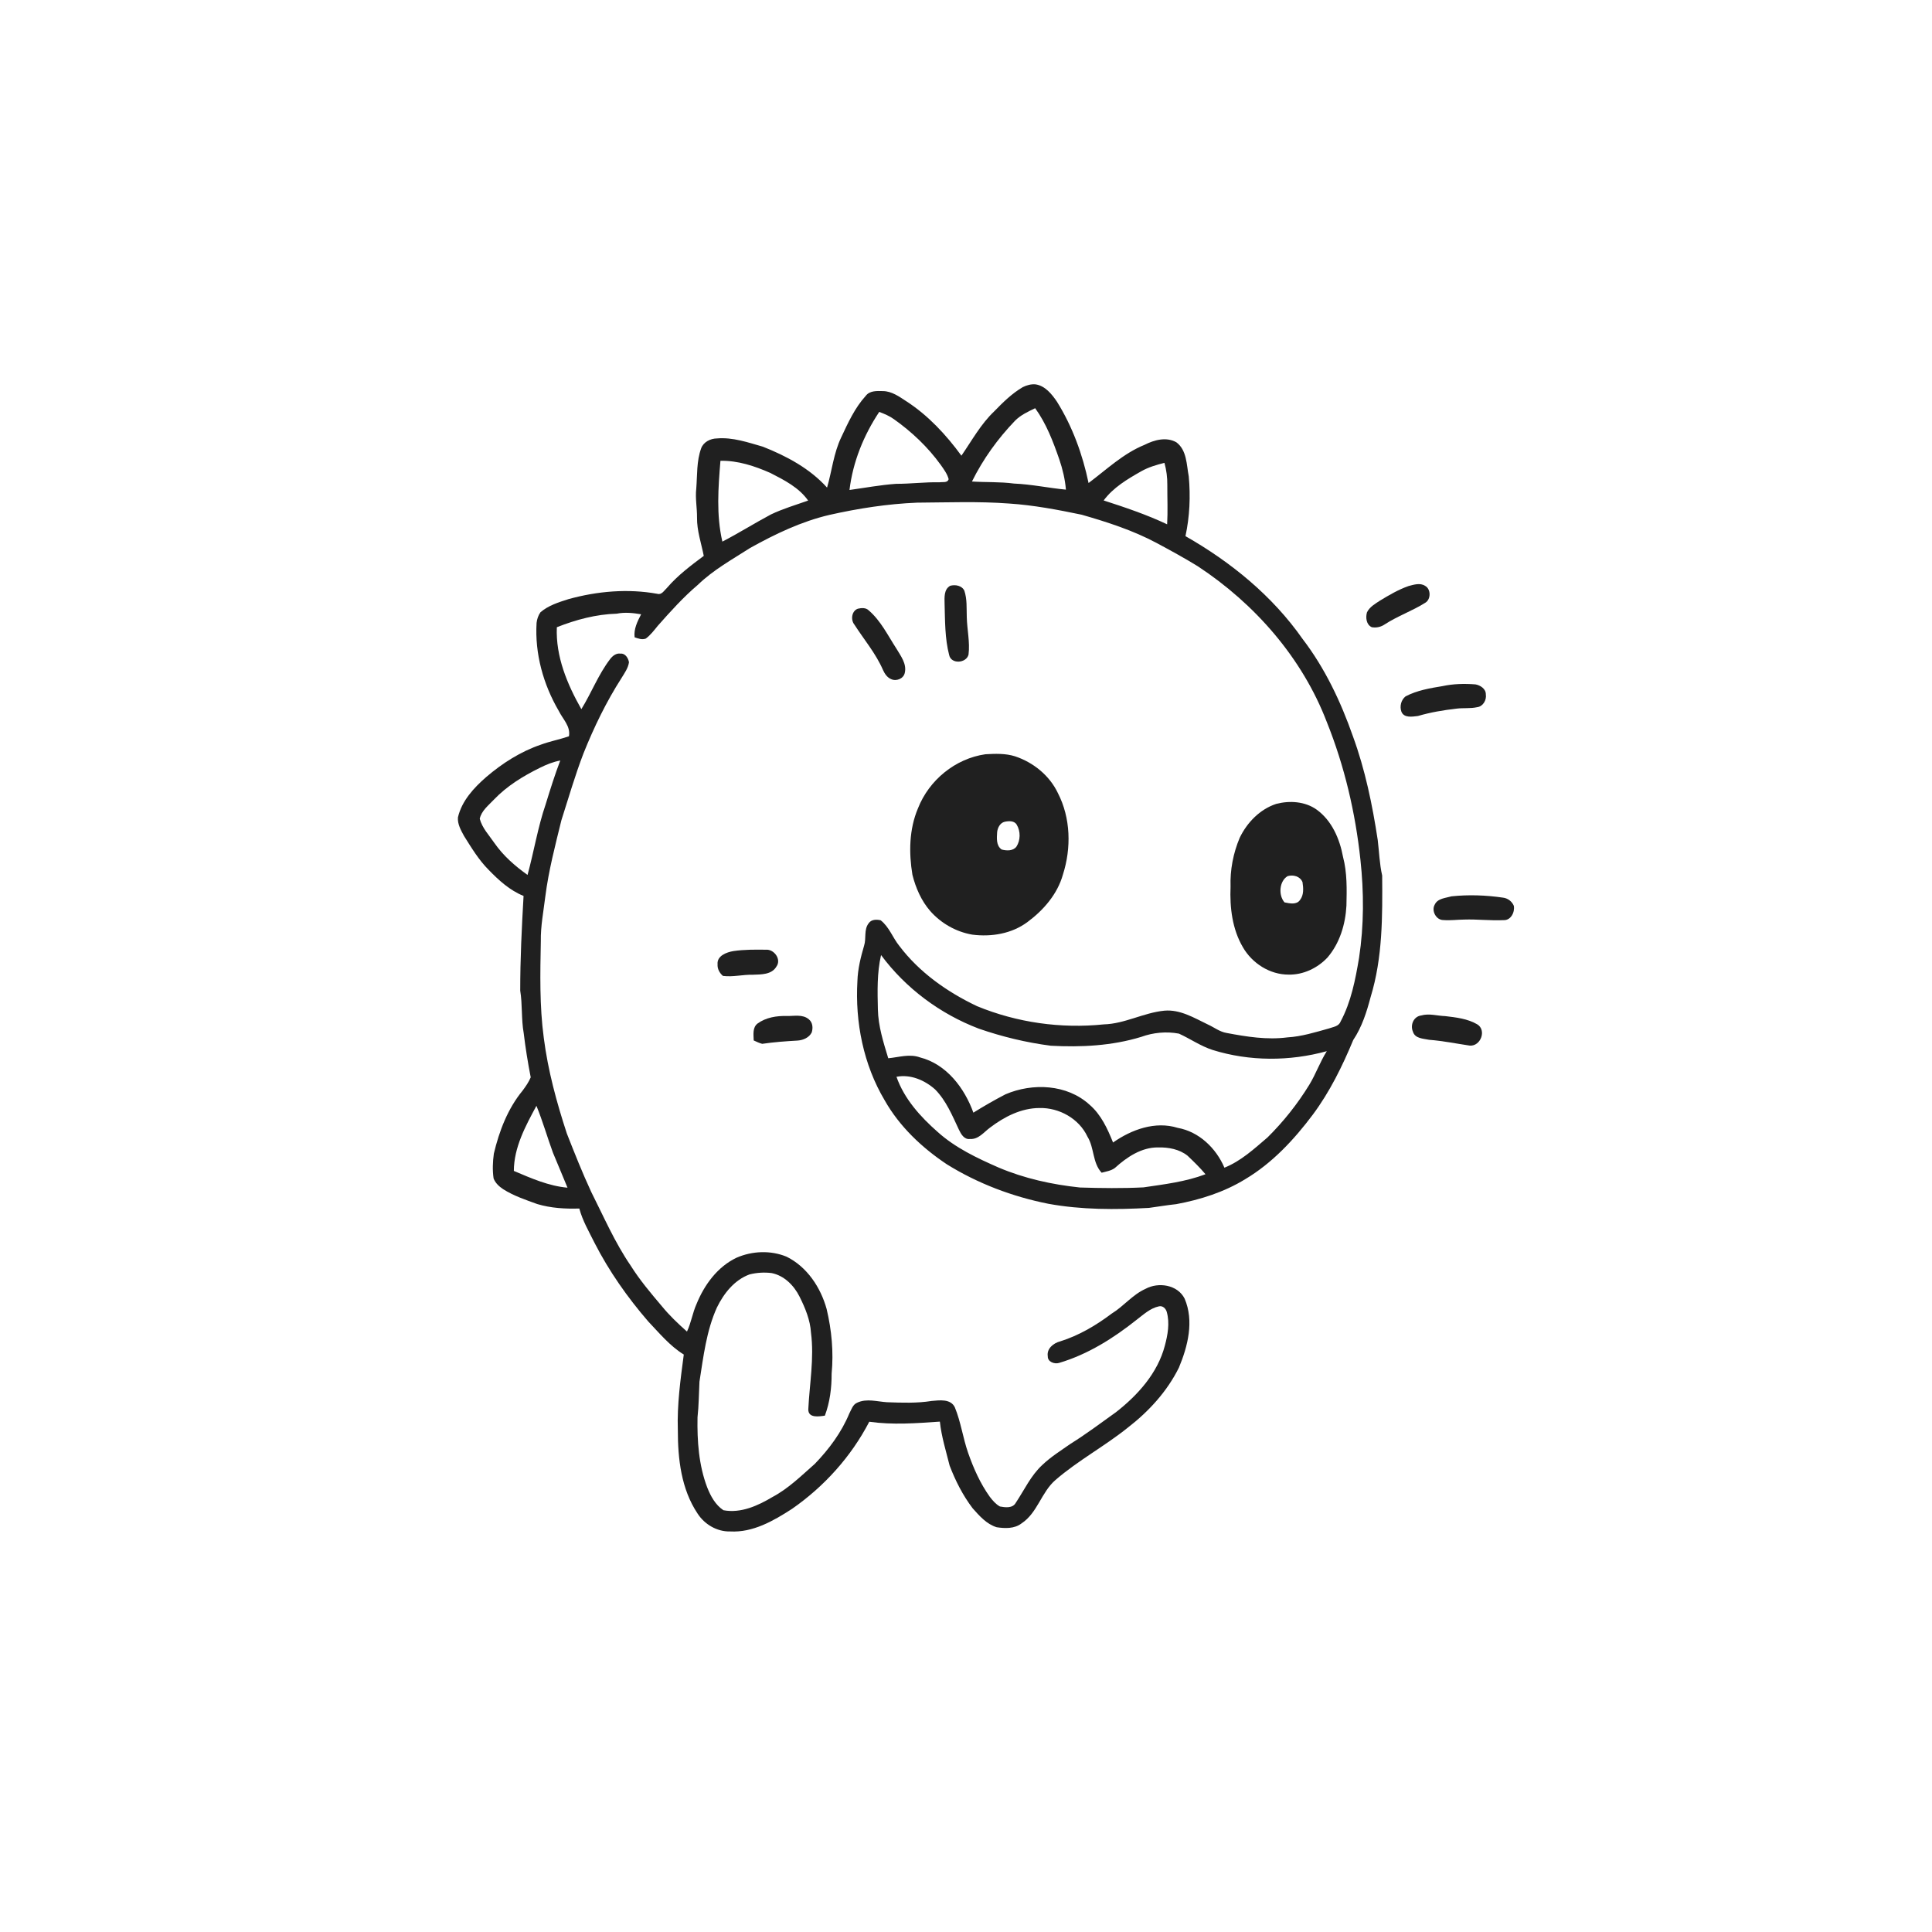 <svg xmlns="http://www.w3.org/2000/svg" width="1024pt" height="1024pt" viewBox="0 0 1024 1024" version="1.1">
<g id="#ffffffff">
<path fill="#ffffff" opacity="0" d=" M 0.00 0.00 L 1024.00 0.00 L 1024.00 1024.00 L 0.00 1024.00 L 0.00 0.00 M 542.07 205.20 C 536.34 208.56 531.58 213.26 526.99 217.99 C 519.84 224.76 515.11 233.50 509.57 241.52 C 501.46 230.44 491.96 220.18 480.38 212.68 C 476.60 210.21 472.65 207.33 467.94 207.28 C 464.78 207.20 460.97 206.98 458.85 209.82 C 453.10 216.14 449.48 224.06 445.90 231.73 C 441.84 240.15 440.94 249.56 438.36 258.44 C 429.23 248.30 416.87 241.71 404.33 236.75 C 396.40 234.49 388.36 231.66 379.99 232.38 C 376.56 232.42 372.89 234.23 371.64 237.59 C 369.14 244.44 369.61 251.86 369.03 259.01 C 368.44 264.11 369.49 269.19 369.44 274.29 C 369.34 281.25 371.69 287.88 373.01 294.63 C 366.11 299.78 359.18 304.98 353.54 311.55 C 352.07 312.87 350.76 315.43 348.43 314.74 C 332.79 311.90 316.54 313.33 301.28 317.56 C 296.09 319.21 290.67 320.89 286.47 324.50 C 285.29 326.14 284.63 328.13 284.40 330.12 C 283.41 346.44 287.95 362.77 296.17 376.82 C 298.30 381.17 302.53 384.98 301.55 390.25 C 296.63 391.94 291.49 392.89 286.62 394.70 C 275.95 398.34 266.31 404.49 257.78 411.78 C 251.15 417.55 244.77 424.42 242.71 433.24 C 242.43 436.79 244.32 440.08 245.96 443.11 C 249.89 449.35 253.73 455.77 258.98 461.02 C 264.35 466.57 270.23 471.95 277.50 474.86 C 276.54 491.57 275.71 508.31 275.73 525.05 C 276.94 532.51 276.25 540.11 277.57 547.55 C 278.51 555.42 279.78 563.24 281.29 571.01 C 280.24 573.54 278.65 575.80 277.03 578.00 C 269.13 587.57 264.59 599.47 261.75 611.43 C 261.16 615.77 260.98 620.22 261.61 624.57 C 262.51 627.01 264.55 628.87 266.68 630.29 C 272.26 633.83 278.56 635.93 284.74 638.17 C 291.96 640.33 299.55 640.78 307.05 640.54 C 308.77 647.02 312.19 652.82 315.14 658.78 C 322.83 673.80 332.58 687.67 343.60 700.42 C 349.51 706.61 355.04 713.40 362.42 717.93 C 360.67 731.21 358.81 744.55 359.27 758.00 C 359.25 773.22 361.06 789.27 369.73 802.22 C 373.44 807.97 380.05 811.87 386.96 811.70 C 399.04 812.38 409.97 806.08 419.76 799.75 C 436.83 787.90 451.15 772.02 460.73 753.55 C 473.13 755.31 485.71 754.35 498.15 753.49 C 498.99 761.44 501.40 769.10 503.33 776.83 C 506.40 784.83 510.32 792.59 515.53 799.43 C 519.12 803.46 522.93 807.84 528.27 809.47 C 532.67 810.14 537.71 810.31 541.42 807.44 C 549.88 801.90 551.91 790.91 559.42 784.43 C 571.36 774.10 585.41 766.59 597.71 756.72 C 608.82 748.15 618.60 737.50 624.85 724.86 C 629.60 713.48 632.95 700.14 627.87 688.29 C 624.12 680.88 613.96 679.40 607.12 683.13 C 600.25 686.21 595.56 692.37 589.21 696.24 C 580.93 702.49 571.88 707.82 561.94 710.95 C 558.42 711.83 554.69 714.78 555.34 718.81 C 555.20 721.80 558.89 723.15 561.36 722.37 C 576.56 717.86 590.16 709.29 602.47 699.48 C 606.11 696.72 609.65 693.37 614.25 692.39 C 616.27 691.91 617.96 693.58 618.43 695.43 C 620.05 701.30 618.93 707.51 617.38 713.28 C 613.57 727.80 603.07 739.44 591.50 748.48 C 583.52 754.19 575.68 760.10 567.34 765.29 C 562.27 768.85 556.96 772.16 552.46 776.45 C 546.37 782.05 542.91 789.73 538.38 796.51 C 536.74 799.52 532.81 798.98 529.98 798.47 C 527.79 797.27 526.14 795.31 524.64 793.37 C 519.56 786.29 516.00 778.25 513.13 770.06 C 510.36 762.13 509.29 753.68 506.08 745.91 C 503.88 741.31 497.99 742.16 493.82 742.53 C 486.00 743.79 478.06 743.49 470.18 743.21 C 464.94 742.90 459.35 741.09 454.35 743.45 C 451.99 744.41 451.27 747.10 450.16 749.15 C 446.01 759.21 439.39 768.09 431.87 775.88 C 424.76 782.14 417.92 788.93 409.47 793.42 C 401.72 798.05 392.66 802.19 383.43 800.45 C 379.20 797.66 376.66 792.98 374.84 788.37 C 370.34 776.57 369.47 763.72 369.70 751.20 C 370.40 744.92 370.40 738.60 370.73 732.31 C 372.84 719.01 374.38 705.37 379.99 692.98 C 383.65 685.51 389.23 678.42 397.26 675.47 C 401.09 674.51 405.10 674.26 409.02 674.76 C 415.66 676.11 420.81 681.32 423.76 687.21 C 426.76 693.20 429.42 699.59 429.84 706.35 C 431.60 719.92 429.06 733.50 428.41 747.04 C 428.42 751.74 434.06 750.78 437.20 750.32 C 439.86 743.21 440.81 735.60 440.78 728.05 C 441.88 716.60 440.79 705.01 438.14 693.84 C 435.00 682.39 427.73 671.39 416.85 666.05 C 408.45 662.61 398.70 663.00 390.42 666.60 C 380.29 671.40 373.29 681.01 369.17 691.17 C 367.05 695.88 366.34 701.08 364.11 705.76 C 359.38 701.55 354.75 697.18 350.75 692.25 C 344.92 685.37 339.07 678.46 334.27 670.80 C 325.89 658.57 320.00 644.91 313.35 631.72 C 308.64 621.57 304.53 611.19 300.44 600.79 C 295.02 584.27 290.43 567.41 288.22 550.13 C 285.93 533.14 286.32 515.96 286.65 498.86 C 286.51 490.89 288.07 483.04 289.03 475.16 C 290.77 461.47 294.27 448.10 297.56 434.72 C 301.36 422.87 304.80 410.89 309.28 399.26 C 314.83 385.40 321.37 371.91 329.44 359.33 C 331.03 356.72 332.93 354.12 333.37 351.02 C 333.02 348.85 331.39 346.17 328.89 346.44 C 326.59 346.08 324.69 347.62 323.38 349.33 C 317.15 357.48 313.50 367.19 308.13 375.87 C 300.63 362.63 294.47 347.96 295.14 332.44 C 305.28 328.44 315.97 325.57 326.92 325.26 C 331.21 324.40 335.54 324.87 339.81 325.58 C 337.86 329.37 335.82 333.38 336.36 337.79 C 338.25 338.42 340.33 339.24 342.31 338.45 C 344.82 336.58 346.71 334.05 348.67 331.65 C 355.39 324.06 362.18 316.50 369.94 309.92 C 378.09 302.03 388.10 296.53 397.57 290.44 C 410.85 283.04 424.75 276.39 439.61 272.91 C 454.86 269.48 470.37 267.07 486.00 266.42 C 502.27 266.32 518.59 265.66 534.83 266.88 C 547.79 267.73 560.57 270.16 573.27 272.80 C 586.91 276.72 600.53 281.11 613.09 287.82 C 620.44 291.77 627.78 295.76 634.89 300.15 C 665.14 320.07 690.21 348.68 703.24 382.70 C 712.60 406.00 718.38 430.70 721.05 455.64 C 722.93 472.92 722.95 490.45 720.33 507.67 C 718.38 519.26 716.11 531.07 710.50 541.52 C 709.51 544.06 706.55 544.28 704.33 545.11 C 697.12 547.12 689.87 549.40 682.36 549.83 C 671.58 551.24 660.71 549.49 650.12 547.49 C 646.46 546.89 643.50 544.49 640.20 543.00 C 632.91 539.51 625.54 534.93 617.11 535.68 C 606.16 536.75 596.13 542.64 585.05 542.94 C 562.30 545.29 538.98 542.00 517.83 533.28 C 502.05 525.79 487.27 515.39 476.66 501.35 C 473.12 496.99 471.31 491.28 466.76 487.76 C 464.56 487.26 461.83 487.26 460.42 489.34 C 457.76 492.75 459.24 497.33 458.00 501.18 C 456.21 507.29 454.65 513.54 454.45 519.93 C 453.18 541.78 457.64 564.29 468.90 583.20 C 476.75 597.08 488.66 608.32 501.84 617.10 C 518.26 627.31 536.66 634.25 555.60 638.02 C 573.19 641.24 591.19 641.20 608.98 640.21 C 613.79 639.57 618.57 638.73 623.40 638.23 C 636.19 635.87 648.85 631.84 659.98 625.00 C 674.32 616.47 685.89 604.03 695.82 590.78 C 704.82 578.70 711.48 565.09 717.24 551.23 C 721.86 544.34 724.38 536.33 726.48 528.38 C 732.85 507.57 732.75 485.60 732.58 464.06 C 731.17 457.87 730.99 451.49 730.22 445.19 C 727.38 426.56 723.57 407.97 717.07 390.23 C 710.65 371.91 702.23 354.10 690.37 338.62 C 674.41 315.82 652.38 297.87 628.32 284.17 C 630.57 273.77 631.04 263.04 630.06 252.47 C 628.87 246.25 629.08 238.59 623.48 234.41 C 618.10 231.40 611.74 233.18 606.59 235.79 C 595.36 240.36 586.53 248.85 576.96 256.01 C 573.80 240.86 568.41 226.04 560.19 212.88 C 557.47 208.89 554.02 204.55 548.96 203.73 C 546.58 203.47 544.18 204.16 542.07 205.20 M 503.61 310.48 C 500.24 312.39 500.59 316.65 500.65 319.96 C 500.92 329.05 500.77 338.33 503.07 347.18 C 504.14 352.19 512.20 351.55 513.34 346.96 C 514.16 340.30 512.56 333.69 512.41 327.04 C 512.25 322.37 512.64 317.59 511.13 313.09 C 509.84 310.33 506.29 309.73 503.61 310.48 M 746.54 310.62 C 741.16 312.51 736.20 315.43 731.35 318.38 C 728.79 320.07 725.88 321.70 724.51 324.59 C 723.74 327.34 724.15 331.12 727.07 332.43 C 729.50 332.87 731.96 332.30 734.00 330.90 C 740.81 326.48 748.57 323.80 755.43 319.47 C 758.46 317.70 758.49 312.23 755.36 310.53 C 752.69 308.77 749.35 309.89 746.54 310.62 M 454.66 322.63 C 451.38 323.81 450.77 328.53 452.85 331.06 C 457.98 339.04 464.23 346.38 468.03 355.16 C 468.91 357.12 470.22 359.07 472.29 359.94 C 475.05 361.27 478.94 359.73 479.56 356.60 C 480.67 351.84 477.43 347.69 475.15 343.84 C 470.60 336.85 466.88 329.06 460.46 323.53 C 458.94 322.00 456.58 322.18 454.66 322.63 M 764.49 363.67 C 757.83 364.76 751.06 365.92 745.01 369.07 C 742.63 370.92 741.75 374.34 742.76 377.16 C 744.11 380.69 748.58 379.84 751.55 379.49 C 758.24 377.52 765.14 376.38 772.06 375.58 C 775.65 375.14 779.33 375.61 782.88 374.83 C 786.04 374.49 788.01 371.00 787.52 368.03 C 787.58 365.10 784.61 363.20 782.03 362.74 C 776.17 362.28 770.24 362.42 764.49 363.67 M 522.27 399.77 C 506.29 402.07 492.40 413.48 486.54 428.44 C 481.85 439.51 481.66 451.94 483.60 463.65 C 485.35 470.62 488.31 477.44 493.08 482.91 C 498.81 489.39 506.74 493.90 515.28 495.37 C 525.42 496.69 536.33 494.90 544.64 488.65 C 553.10 482.38 560.47 473.88 563.36 463.58 C 567.86 449.53 567.53 433.59 560.70 420.34 C 556.29 411.04 547.68 404.07 537.98 400.86 C 532.92 399.26 527.50 399.47 522.27 399.77 M 676.38 426.09 C 667.73 428.95 660.97 435.96 657.07 444.04 C 653.62 452.22 651.92 461.12 652.22 470.00 C 651.76 481.00 653.11 492.51 658.81 502.14 C 663.72 510.62 673.08 516.60 683.00 516.56 C 690.74 516.73 698.28 513.13 703.55 507.55 C 710.10 499.94 713.11 489.91 713.64 480.01 C 713.84 471.36 714.05 462.59 711.83 454.16 C 710.07 444.65 705.94 434.99 697.91 429.16 C 691.75 424.73 683.52 424.22 676.38 426.09 M 769.35 475.07 C 766.23 475.99 761.94 476.11 760.42 479.51 C 758.56 482.74 761.20 487.73 765.08 487.65 C 768.72 487.94 772.37 487.43 776.02 487.39 C 782.99 487.15 789.96 488.03 796.93 487.69 C 800.77 487.89 802.99 483.46 802.36 480.09 C 801.36 477.75 799.15 476.06 796.62 475.77 C 787.62 474.45 778.38 474.12 769.35 475.07 M 388.73 504.09 C 385.11 504.68 379.92 506.61 380.33 511.09 C 380.16 513.50 381.37 515.70 383.17 517.25 C 388.47 517.94 393.75 516.49 399.07 516.63 C 403.38 516.47 409.00 516.63 411.49 512.34 C 414.34 508.54 410.30 503.01 405.94 503.37 C 400.21 503.30 394.41 503.25 388.73 504.09 M 401.56 542.46 C 398.74 544.60 399.41 548.39 399.48 551.46 C 400.94 552.12 402.40 552.84 403.97 553.25 C 410.20 552.33 416.49 551.88 422.77 551.52 C 425.71 551.32 428.86 549.96 430.23 547.20 C 430.98 544.85 430.77 541.92 428.72 540.28 C 425.48 537.45 420.86 538.59 416.95 538.50 C 411.59 538.36 405.99 539.26 401.56 542.46 M 753.31 538.21 C 749.23 538.73 747.32 543.28 748.90 546.86 C 750.00 550.47 754.37 550.47 757.42 551.11 C 764.69 551.66 771.85 553.14 779.06 554.20 C 784.84 554.58 788.02 545.96 782.96 542.91 C 777.84 539.92 771.78 539.25 766.01 538.56 C 761.78 538.43 757.49 537.02 753.31 538.21 Z" />
<path fill="#ffffff" opacity="0" d=" M 538.00 222.98 C 540.98 219.96 544.90 218.18 548.66 216.36 C 554.56 224.51 558.17 234.01 561.44 243.45 C 563.22 248.65 564.50 254.04 564.96 259.52 C 555.77 258.65 546.71 256.68 537.47 256.30 C 530.07 255.31 522.59 255.69 515.16 255.21 C 521.03 243.34 528.84 232.51 538.00 222.98 Z" />
<path fill="#ffffff" opacity="0" d=" M 450.25 259.70 C 452.03 244.87 457.76 230.71 466.01 218.32 C 468.73 219.33 471.43 220.47 473.79 222.17 C 483.25 228.87 491.79 236.95 498.59 246.37 C 500.24 248.73 502.05 251.11 502.80 253.94 C 502.26 256.06 499.63 255.36 498.04 255.62 C 490.33 255.45 482.68 256.46 474.97 256.44 C 466.67 257.02 458.48 258.56 450.25 259.70 Z" />
<path fill="#ffffff" opacity="0" d=" M 381.85 244.23 C 391.05 244.04 400.02 247.01 408.34 250.69 C 415.68 254.45 423.46 258.39 428.33 265.31 C 421.72 267.65 414.95 269.64 408.61 272.67 C 399.93 277.29 391.61 282.55 382.87 287.06 C 379.59 272.97 380.68 258.49 381.85 244.23 Z" />
<path fill="#ffffff" opacity="0" d=" M 604.82 249.82 C 608.66 247.64 612.92 246.38 617.18 245.32 C 618.23 249.12 618.75 253.05 618.70 256.99 C 618.67 263.96 619.01 270.93 618.61 277.90 C 607.76 272.76 596.37 268.94 584.96 265.25 C 590.05 258.38 597.52 253.97 604.82 249.82 Z" />
<path fill="#ffffff" opacity="0" d=" M 286.15 406.96 C 289.58 405.24 293.16 403.79 296.95 403.09 C 294.04 410.73 291.61 418.52 289.20 426.33 C 285.03 438.53 283.00 451.32 279.61 463.73 C 272.98 459.02 266.78 453.60 262.10 446.89 C 259.29 442.76 255.55 438.89 254.28 433.97 C 255.17 429.68 258.95 426.85 261.80 423.80 C 268.67 416.59 277.27 411.33 286.15 406.96 Z" />
<path fill="#ffffff" opacity="0" d=" M 532.52 435.55 C 534.69 435.09 537.63 434.91 538.91 437.15 C 540.97 440.65 540.93 445.34 538.72 448.76 C 536.90 451.12 533.44 450.96 530.86 450.24 C 527.89 448.11 528.33 444.19 528.51 441.00 C 528.77 438.70 530.08 436.11 532.52 435.55 Z" />
<path fill="#ffffff" opacity="0" d=" M 682.48 464.36 C 685.49 463.51 689.10 464.44 690.36 467.56 C 690.83 470.68 691.13 474.36 689.04 477.00 C 687.23 479.70 683.49 478.83 680.82 478.28 C 677.46 474.44 678.05 466.97 682.48 464.36 Z" />
<path fill="#ffffff" opacity="0" d=" M 466.98 506.20 C 480.04 523.82 498.30 537.41 518.78 545.20 C 531.16 549.49 543.96 552.58 556.96 554.26 C 573.03 555.13 589.35 554.31 604.83 549.58 C 611.19 547.27 618.20 546.58 624.87 547.85 C 630.90 550.59 636.41 554.49 642.77 556.52 C 662.29 562.59 683.58 562.57 703.24 557.14 C 699.64 562.81 697.44 569.24 693.94 574.97 C 687.72 585.11 680.27 594.49 671.82 602.85 C 664.74 608.89 657.74 615.39 648.97 618.90 C 644.55 608.56 635.54 599.82 624.22 597.79 C 612.31 594.08 599.74 598.68 589.94 605.55 C 586.99 598.23 583.59 590.76 577.47 585.51 C 565.55 574.62 547.26 573.86 532.92 580.01 C 527.12 583.02 521.45 586.28 515.91 589.73 C 511.20 576.66 501.62 563.97 487.57 560.43 C 482.07 558.44 476.36 560.38 470.79 560.90 C 468.23 552.46 465.49 543.91 465.30 535.02 C 465.07 525.39 464.80 515.66 466.98 506.20 Z" />
<path fill="#ffffff" opacity="0" d=" M 475.15 570.73 C 482.58 569.26 490.14 572.53 495.62 577.41 C 501.49 583.36 504.72 591.24 508.21 598.68 C 509.35 601.07 511.02 604.12 514.16 603.68 C 518.64 603.98 521.47 600.05 524.72 597.67 C 532.29 591.92 541.24 587.29 550.96 587.27 C 561.37 587.03 571.92 592.89 576.38 602.45 C 580.07 608.41 578.96 616.24 583.89 621.57 C 586.28 620.90 588.90 620.57 590.93 619.03 C 597.24 613.30 605.04 608.03 613.90 608.16 C 619.33 608.04 625.09 609.09 629.44 612.56 C 632.73 615.70 636.01 618.86 638.93 622.37 C 628.42 626.37 617.15 627.70 606.09 629.33 C 594.87 629.90 583.62 629.75 572.40 629.40 C 557.58 627.85 542.86 624.60 529.12 618.75 C 517.77 613.77 506.35 608.36 497.04 600.01 C 487.87 591.95 479.25 582.43 475.15 570.73 Z" />
<path fill="#ffffff" opacity="0" d=" M 284.32 586.10 C 287.64 594.22 290.05 602.68 293.06 610.92 C 295.61 617.12 298.26 623.28 300.79 629.50 C 290.77 628.61 281.50 624.49 272.35 620.61 C 272.38 608.16 278.54 596.78 284.32 586.10 Z" />
</g>
<g id="#202020ff">
<path fill="#202020" opacity="1.00" d=" M 542.07 205.20 C 544.18 204.16 546.58 203.47 548.96 203.73 C 554.02 204.55 557.47 208.89 560.19 212.88 C 568.41 226.04 573.80 240.86 576.96 256.01 C 586.53 248.85 595.36 240.36 606.59 235.79 C 611.74 233.18 618.10 231.40 623.48 234.41 C 629.08 238.59 628.87 246.25 630.06 252.47 C 631.04 263.04 630.57 273.77 628.32 284.17 C 652.38 297.87 674.41 315.82 690.37 338.62 C 702.23 354.10 710.65 371.91 717.07 390.23 C 723.57 407.97 727.38 426.56 730.22 445.19 C 730.99 451.49 731.17 457.87 732.58 464.06 C 732.75 485.60 732.85 507.57 726.48 528.38 C 724.38 536.33 721.86 544.34 717.24 551.23 C 711.48 565.09 704.82 578.70 695.82 590.78 C 685.89 604.03 674.32 616.47 659.98 625.00 C 648.85 631.84 636.19 635.87 623.40 638.23 C 618.57 638.73 613.79 639.57 608.98 640.21 C 591.19 641.20 573.19 641.24 555.60 638.02 C 536.66 634.25 518.26 627.31 501.84 617.10 C 488.66 608.32 476.75 597.08 468.90 583.20 C 457.64 564.29 453.18 541.78 454.45 519.93 C 454.65 513.54 456.21 507.29 458.00 501.18 C 459.24 497.33 457.76 492.75 460.42 489.34 C 461.83 487.26 464.56 487.26 466.76 487.76 C 471.31 491.28 473.12 496.99 476.66 501.35 C 487.27 515.39 502.05 525.79 517.83 533.28 C 538.98 542.00 562.30 545.29 585.05 542.94 C 596.13 542.64 606.16 536.75 617.11 535.68 C 625.54 534.93 632.91 539.51 640.20 543.00 C 643.50 544.49 646.46 546.89 650.12 547.49 C 660.71 549.49 671.58 551.24 682.36 549.83 C 689.87 549.40 697.12 547.12 704.33 545.11 C 706.55 544.28 709.51 544.06 710.50 541.52 C 716.11 531.07 718.38 519.26 720.33 507.67 C 722.95 490.45 722.93 472.92 721.05 455.64 C 718.38 430.70 712.60 406.00 703.24 382.70 C 690.21 348.68 665.14 320.07 634.89 300.15 C 627.78 295.76 620.44 291.77 613.09 287.82 C 600.53 281.11 586.91 276.72 573.27 272.80 C 560.57 270.16 547.79 267.73 534.83 266.88 C 518.59 265.66 502.27 266.32 486.00 266.42 C 470.37 267.07 454.86 269.48 439.61 272.91 C 424.75 276.39 410.85 283.04 397.57 290.44 C 388.10 296.53 378.09 302.03 369.94 309.92 C 362.18 316.50 355.39 324.06 348.67 331.65 C 346.71 334.05 344.82 336.58 342.31 338.45 C 340.33 339.24 338.25 338.42 336.36 337.79 C 335.82 333.38 337.86 329.37 339.81 325.58 C 335.54 324.87 331.21 324.40 326.92 325.26 C 315.97 325.57 305.28 328.44 295.14 332.44 C 294.47 347.96 300.63 362.63 308.13 375.87 C 313.50 367.19 317.15 357.48 323.38 349.33 C 324.69 347.62 326.59 346.08 328.89 346.44 C 331.39 346.17 333.02 348.85 333.37 351.02 C 332.93 354.12 331.03 356.72 329.44 359.33 C 321.37 371.91 314.83 385.40 309.28 399.26 C 304.80 410.89 301.36 422.87 297.56 434.72 C 294.27 448.10 290.77 461.47 289.03 475.16 C 288.07 483.04 286.51 490.89 286.65 498.86 C 286.32 515.96 285.93 533.14 288.22 550.13 C 290.43 567.41 295.02 584.27 300.44 600.79 C 304.53 611.19 308.64 621.57 313.35 631.72 C 320.00 644.91 325.89 658.57 334.27 670.80 C 339.07 678.46 344.92 685.37 350.75 692.25 C 354.75 697.18 359.38 701.55 364.11 705.76 C 366.34 701.08 367.05 695.88 369.17 691.17 C 373.29 681.01 380.29 671.40 390.42 666.60 C 398.70 663.00 408.45 662.61 416.85 666.05 C 427.73 671.39 435.00 682.39 438.14 693.84 C 440.79 705.01 441.88 716.60 440.78 728.05 C 440.81 735.60 439.86 743.21 437.20 750.32 C 434.06 750.78 428.42 751.74 428.41 747.04 C 429.06 733.50 431.60 719.92 429.84 706.35 C 429.42 699.59 426.76 693.20 423.76 687.21 C 420.81 681.32 415.66 676.11 409.02 674.76 C 405.10 674.26 401.09 674.51 397.26 675.47 C 389.23 678.42 383.65 685.51 379.99 692.98 C 374.38 705.37 372.84 719.01 370.73 732.31 C 370.40 738.60 370.40 744.92 369.70 751.20 C 369.47 763.72 370.34 776.57 374.84 788.37 C 376.66 792.98 379.20 797.66 383.43 800.45 C 392.66 802.19 401.72 798.05 409.47 793.42 C 417.92 788.93 424.76 782.14 431.87 775.88 C 439.39 768.09 446.01 759.21 450.16 749.15 C 451.27 747.10 451.99 744.41 454.35 743.45 C 459.35 741.09 464.94 742.90 470.18 743.21 C 478.06 743.49 486.00 743.79 493.82 742.53 C 497.99 742.16 503.88 741.31 506.08 745.91 C 509.29 753.68 510.36 762.13 513.13 770.06 C 516.00 778.25 519.56 786.29 524.64 793.37 C 526.14 795.31 527.79 797.27 529.98 798.47 C 532.81 798.98 536.74 799.52 538.38 796.51 C 542.91 789.73 546.37 782.05 552.46 776.45 C 556.96 772.16 562.27 768.85 567.34 765.29 C 575.68 760.10 583.52 754.19 591.50 748.48 C 603.07 739.44 613.57 727.80 617.38 713.28 C 618.93 707.51 620.05 701.30 618.43 695.43 C 617.96 693.58 616.27 691.91 614.25 692.39 C 609.65 693.37 606.11 696.72 602.47 699.48 C 590.16 709.29 576.56 717.86 561.36 722.37 C 558.89 723.15 555.20 721.80 555.34 718.81 C 554.69 714.78 558.42 711.83 561.94 710.95 C 571.88 707.82 580.93 702.49 589.21 696.24 C 595.56 692.37 600.25 686.21 607.12 683.13 C 613.96 679.40 624.12 680.88 627.87 688.29 C 632.95 700.14 629.60 713.48 624.85 724.86 C 618.60 737.50 608.82 748.15 597.71 756.72 C 585.41 766.59 571.36 774.10 559.42 784.43 C 551.91 790.91 549.88 801.90 541.42 807.44 C 537.71 810.31 532.67 810.14 528.27 809.47 C 522.93 807.84 519.12 803.46 515.53 799.43 C 510.32 792.59 506.40 784.83 503.33 776.83 C 501.40 769.10 498.99 761.44 498.15 753.49 C 485.71 754.35 473.13 755.31 460.73 753.55 C 451.15 772.02 436.83 787.90 419.76 799.75 C 409.97 806.08 399.04 812.38 386.96 811.70 C 380.05 811.87 373.44 807.97 369.73 802.22 C 361.06 789.27 359.25 773.22 359.27 758.00 C 358.81 744.55 360.67 731.21 362.42 717.93 C 355.04 713.40 349.51 706.61 343.60 700.42 C 332.58 687.67 322.83 673.80 315.14 658.78 C 312.19 652.82 308.77 647.02 307.05 640.54 C 299.55 640.78 291.96 640.33 284.74 638.17 C 278.56 635.93 272.26 633.83 266.68 630.29 C 264.55 628.87 262.51 627.01 261.61 624.57 C 260.98 620.22 261.16 615.77 261.75 611.43 C 264.59 599.47 269.13 587.57 277.03 578.00 C 278.65 575.80 280.24 573.54 281.29 571.01 C 279.78 563.24 278.51 555.42 277.57 547.55 C 276.25 540.11 276.94 532.51 275.73 525.05 C 275.71 508.31 276.54 491.57 277.50 474.86 C 270.23 471.95 264.35 466.57 258.98 461.02 C 253.73 455.77 249.89 449.35 245.96 443.11 C 244.32 440.08 242.43 436.79 242.71 433.24 C 244.77 424.42 251.15 417.55 257.78 411.78 C 266.31 404.49 275.95 398.34 286.62 394.70 C 291.49 392.89 296.63 391.94 301.55 390.25 C 302.53 384.98 298.30 381.17 296.17 376.82 C 287.95 362.77 283.41 346.44 284.40 330.12 C 284.63 328.13 285.29 326.14 286.47 324.50 C 290.67 320.89 296.09 319.21 301.28 317.56 C 316.54 313.33 332.79 311.90 348.43 314.74 C 350.76 315.43 352.07 312.87 353.54 311.55 C 359.18 304.98 366.11 299.78 373.01 294.63 C 371.69 287.88 369.34 281.25 369.44 274.29 C 369.49 269.19 368.44 264.11 369.03 259.01 C 369.61 251.86 369.14 244.44 371.64 237.59 C 372.89 234.23 376.56 232.42 379.99 232.38 C 388.36 231.66 396.40 234.49 404.33 236.75 C 416.87 241.71 429.23 248.30 438.36 258.44 C 440.94 249.56 441.84 240.15 445.90 231.73 C 449.48 224.06 453.10 216.14 458.85 209.82 C 460.97 206.98 464.78 207.20 467.94 207.28 C 472.65 207.33 476.60 210.21 480.38 212.68 C 491.96 220.18 501.46 230.44 509.57 241.52 C 515.11 233.50 519.84 224.76 526.99 217.99 C 531.58 213.26 536.34 208.56 542.07 205.20 M 538.00 222.98 C 528.84 232.51 521.03 243.34 515.16 255.21 C 522.59 255.69 530.07 255.31 537.47 256.30 C 546.71 256.68 555.77 258.65 564.96 259.52 C 564.50 254.04 563.22 248.65 561.44 243.45 C 558.17 234.01 554.56 224.51 548.66 216.36 C 544.90 218.18 540.98 219.96 538.00 222.98 M 450.25 259.70 C 458.48 258.56 466.67 257.02 474.97 256.44 C 482.68 256.46 490.33 255.45 498.04 255.62 C 499.63 255.36 502.26 256.06 502.80 253.94 C 502.05 251.11 500.24 248.73 498.59 246.37 C 491.79 236.95 483.25 228.87 473.79 222.17 C 471.43 220.47 468.73 219.33 466.01 218.32 C 457.76 230.71 452.03 244.87 450.25 259.70 M 381.85 244.23 C 380.68 258.49 379.59 272.97 382.87 287.06 C 391.61 282.55 399.93 277.29 408.61 272.67 C 414.95 269.64 421.72 267.65 428.33 265.31 C 423.46 258.39 415.68 254.45 408.34 250.69 C 400.02 247.01 391.05 244.04 381.85 244.23 M 604.82 249.82 C 597.52 253.97 590.05 258.38 584.96 265.25 C 596.37 268.94 607.76 272.76 618.61 277.90 C 619.01 270.93 618.67 263.96 618.70 256.99 C 618.75 253.05 618.23 249.12 617.18 245.32 C 612.92 246.38 608.66 247.64 604.82 249.82 M 286.15 406.96 C 277.27 411.33 268.67 416.59 261.80 423.80 C 258.95 426.85 255.17 429.68 254.28 433.97 C 255.55 438.89 259.29 442.76 262.10 446.89 C 266.78 453.60 272.98 459.02 279.61 463.73 C 283.00 451.32 285.03 438.53 289.20 426.33 C 291.61 418.52 294.04 410.73 296.95 403.09 C 293.16 403.79 289.58 405.24 286.15 406.96 M 466.98 506.20 C 464.80 515.66 465.07 525.39 465.30 535.02 C 465.49 543.91 468.23 552.46 470.79 560.90 C 476.36 560.38 482.07 558.44 487.57 560.43 C 501.62 563.97 511.20 576.66 515.91 589.73 C 521.45 586.28 527.12 583.02 532.92 580.01 C 547.26 573.86 565.55 574.62 577.47 585.51 C 583.59 590.76 586.99 598.23 589.94 605.55 C 599.74 598.68 612.31 594.08 624.22 597.79 C 635.54 599.82 644.55 608.56 648.97 618.90 C 657.74 615.39 664.74 608.89 671.82 602.85 C 680.27 594.49 687.72 585.11 693.94 574.97 C 697.44 569.24 699.64 562.81 703.24 557.14 C 683.58 562.57 662.29 562.59 642.77 556.52 C 636.41 554.49 630.90 550.59 624.87 547.85 C 618.20 546.58 611.19 547.27 604.83 549.58 C 589.35 554.31 573.03 555.13 556.96 554.26 C 543.96 552.58 531.16 549.49 518.78 545.20 C 498.30 537.41 480.04 523.82 466.98 506.20 M 475.15 570.73 C 479.25 582.43 487.87 591.95 497.04 600.01 C 506.35 608.36 517.77 613.77 529.12 618.75 C 542.86 624.60 557.58 627.85 572.40 629.40 C 583.62 629.75 594.87 629.90 606.09 629.33 C 617.15 627.70 628.42 626.37 638.93 622.37 C 636.01 618.86 632.73 615.70 629.44 612.56 C 625.09 609.09 619.33 608.04 613.90 608.16 C 605.04 608.03 597.24 613.30 590.93 619.03 C 588.90 620.57 586.28 620.90 583.89 621.57 C 578.96 616.24 580.07 608.41 576.38 602.45 C 571.92 592.89 561.37 587.03 550.96 587.27 C 541.24 587.29 532.29 591.92 524.72 597.67 C 521.47 600.05 518.64 603.98 514.16 603.68 C 511.02 604.12 509.35 601.07 508.21 598.68 C 504.72 591.24 501.49 583.36 495.62 577.41 C 490.14 572.53 482.58 569.26 475.15 570.73 M 284.32 586.10 C 278.54 596.78 272.38 608.16 272.35 620.61 C 281.50 624.49 290.77 628.61 300.79 629.50 C 298.26 623.28 295.61 617.12 293.06 610.92 C 290.05 602.68 287.64 594.22 284.32 586.10 Z" />
<path fill="#202020" opacity="1.00" d=" M 503.61 310.48 C 506.29 309.73 509.84 310.33 511.13 313.09 C 512.64 317.59 512.25 322.37 512.41 327.04 C 512.56 333.69 514.16 340.30 513.34 346.96 C 512.20 351.55 504.14 352.19 503.07 347.18 C 500.77 338.33 500.92 329.05 500.65 319.96 C 500.59 316.65 500.24 312.39 503.61 310.48 Z" />
<path fill="#202020" opacity="1.00" d=" M 746.54 310.62 C 749.35 309.89 752.69 308.77 755.36 310.53 C 758.49 312.23 758.46 317.70 755.43 319.47 C 748.57 323.80 740.81 326.48 734.00 330.90 C 731.96 332.30 729.50 332.87 727.07 332.43 C 724.15 331.12 723.74 327.34 724.51 324.59 C 725.88 321.70 728.79 320.07 731.35 318.38 C 736.20 315.43 741.16 312.51 746.54 310.62 Z" />
<path fill="#202020" opacity="1.00" d=" M 454.66 322.63 C 456.58 322.18 458.94 322.00 460.46 323.53 C 466.88 329.06 470.60 336.85 475.15 343.84 C 477.43 347.69 480.67 351.84 479.56 356.60 C 478.94 359.73 475.05 361.27 472.29 359.94 C 470.22 359.07 468.91 357.12 468.03 355.16 C 464.23 346.38 457.98 339.04 452.85 331.06 C 450.77 328.53 451.38 323.81 454.66 322.63 Z" />
<path fill="#202020" opacity="1.00" d=" M 764.49 363.67 C 770.24 362.42 776.17 362.28 782.03 362.74 C 784.61 363.20 787.58 365.10 787.52 368.03 C 788.01 371.00 786.04 374.49 782.88 374.83 C 779.33 375.61 775.65 375.14 772.06 375.58 C 765.14 376.38 758.24 377.52 751.55 379.49 C 748.58 379.84 744.11 380.69 742.76 377.16 C 741.75 374.34 742.63 370.92 745.01 369.07 C 751.06 365.92 757.83 364.76 764.49 363.67 Z" />
<path fill="#202020" opacity="1.00" d=" M 522.27 399.77 C 527.50 399.47 532.92 399.26 537.98 400.86 C 547.68 404.07 556.29 411.04 560.70 420.34 C 567.53 433.59 567.86 449.53 563.36 463.58 C 560.47 473.88 553.10 482.38 544.64 488.65 C 536.33 494.90 525.42 496.69 515.28 495.37 C 506.74 493.90 498.81 489.39 493.08 482.91 C 488.31 477.44 485.35 470.62 483.60 463.65 C 481.66 451.94 481.85 439.51 486.54 428.44 C 492.40 413.48 506.29 402.07 522.27 399.77 M 532.52 435.55 C 530.08 436.11 528.77 438.70 528.51 441.00 C 528.33 444.19 527.89 448.11 530.86 450.24 C 533.44 450.96 536.90 451.12 538.72 448.76 C 540.93 445.34 540.97 440.65 538.91 437.15 C 537.63 434.91 534.69 435.09 532.52 435.55 Z" />
<path fill="#202020" opacity="1.00" d=" M 676.38 426.09 C 683.52 424.22 691.75 424.73 697.91 429.16 C 705.94 434.99 710.07 444.65 711.83 454.16 C 714.05 462.59 713.84 471.36 713.64 480.01 C 713.11 489.91 710.10 499.94 703.55 507.55 C 698.28 513.13 690.74 516.73 683.00 516.56 C 673.08 516.60 663.72 510.62 658.81 502.14 C 653.11 492.51 651.76 481.00 652.22 470.00 C 651.92 461.12 653.62 452.22 657.07 444.04 C 660.97 435.96 667.73 428.95 676.38 426.09 M 682.48 464.36 C 678.05 466.97 677.46 474.44 680.82 478.28 C 683.49 478.83 687.23 479.70 689.04 477.00 C 691.13 474.36 690.83 470.68 690.36 467.56 C 689.10 464.44 685.49 463.51 682.48 464.36 Z" />
<path fill="#202020" opacity="1.00" d=" M 769.35 475.07 C 778.38 474.12 787.62 474.45 796.62 475.77 C 799.15 476.06 801.36 477.75 802.36 480.09 C 802.99 483.46 800.77 487.89 796.93 487.69 C 789.96 488.03 782.99 487.15 776.02 487.39 C 772.37 487.43 768.72 487.94 765.08 487.65 C 761.20 487.73 758.56 482.74 760.42 479.51 C 761.94 476.11 766.23 475.99 769.35 475.07 Z" />
<path fill="#202020" opacity="1.00" d=" M 388.73 504.09 C 394.41 503.25 400.21 503.30 405.94 503.37 C 410.30 503.01 414.34 508.54 411.49 512.34 C 409.00 516.63 403.38 516.47 399.07 516.63 C 393.75 516.49 388.47 517.94 383.17 517.25 C 381.37 515.70 380.16 513.50 380.33 511.09 C 379.92 506.61 385.11 504.68 388.73 504.09 Z" />
<path fill="#202020" opacity="1.00" d=" M 401.56 542.46 C 405.99 539.26 411.59 538.36 416.95 538.50 C 420.86 538.59 425.48 537.45 428.72 540.28 C 430.77 541.92 430.98 544.85 430.23 547.20 C 428.86 549.96 425.71 551.32 422.77 551.52 C 416.49 551.88 410.20 552.33 403.97 553.25 C 402.40 552.84 400.94 552.12 399.48 551.46 C 399.41 548.39 398.74 544.60 401.56 542.46 Z" />
<path fill="#202020" opacity="1.00" d=" M 753.31 538.21 C 757.49 537.02 761.78 538.43 766.01 538.56 C 771.78 539.25 777.84 539.92 782.96 542.91 C 788.02 545.96 784.84 554.58 779.06 554.20 C 771.85 553.14 764.69 551.66 757.42 551.11 C 754.37 550.47 750.00 550.47 748.90 546.86 C 747.32 543.28 749.23 538.73 753.31 538.21 Z" />
</g>
</svg>